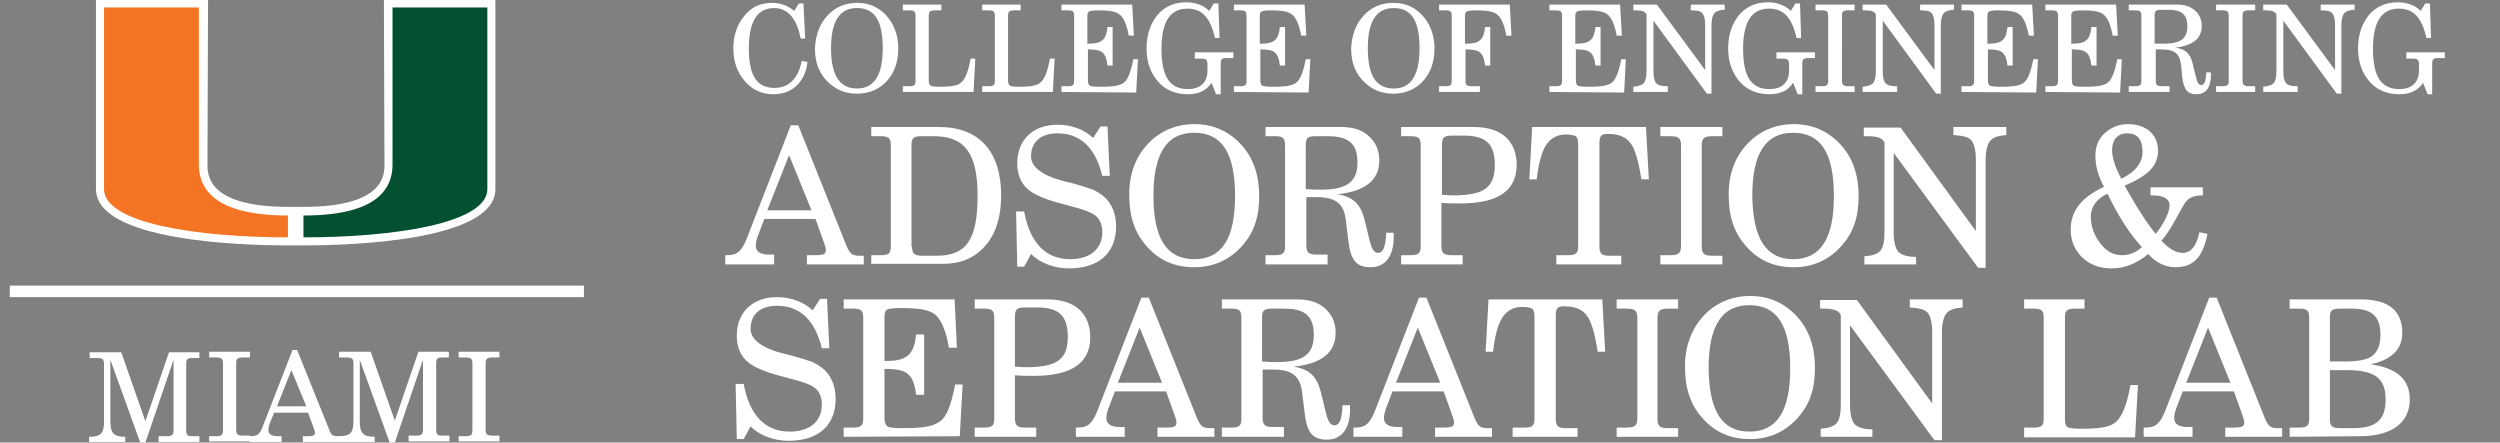 <?xml version="1.0" encoding="utf-8"?>
<!-- Generator: Adobe Illustrator 28.3.0, SVG Export Plug-In . SVG Version: 6.00 Build 0)  -->
<svg version="1.1" id="Layer_1" xmlns="http://www.w3.org/2000/svg" xmlns:xlink="http://www.w3.org/1999/xlink" x="0px" y="0px"
	 viewBox="0 0 435 77" style="enable-background:new 0 0 435 77;" xml:space="preserve">
<rect x="0" y="0" width="435" height="77" fill="#808080" stroke="none"/>
<style type="text/css">
	.st0{fill:#FFFFFF;}
	.st1{fill:#035131;}
	.st2{fill:#F47423;}
	.st3{fill:none;stroke:#FFFFFF;stroke-width:2;}
</style>
<path class="st0" d="M66.8-0.1l0.1,28.7c0,1.8,0,7.4-14.1,7.4h-1.3h-1.3c-14.1,0-14.1-5.6-14.1-7.4l0.1-28.7H16.7v33
	c0,9.1,25.6,9.8,33.4,9.8h1.2h0.3h1.2c7.8,0,33.4-0.7,33.4-9.8v-33C86.2-0.1,66.8-0.1,66.8-0.1z"/>
<path class="st1" d="M68.3,28.6V1.3h16.5c0,0,0,30.5,0,31.6c0,6-16.4,8.4-32,8.4c0-0.8,0-2.6,0-3.8C60.6,37.5,68.3,35.8,68.3,28.6"
	/>
<path class="st2" d="M34.6,28.6V1.3H18.1c0,0,0,30.5,0,31.6c0,6,16.4,8.4,32,8.4c0-0.8,0-2.6,0-3.8C42.4,37.5,34.6,35.8,34.6,28.6"
	/>
<line class="st3" x1="1.7" y1="50.7" x2="101.6" y2="50.7"/>
<path class="st0" d="M19.2,73.2c0,2.1,0.5,2.8,2.6,2.8v0.9h-6.3V76c2.2,0,2.6-0.7,2.6-2.8v-9.9c0-0.8-0.3-1-1.2-1h-1.3v-1h5.5
	l4.2,12l4.1-12h5.3v1h-1.2c-0.9,0-1.1,0.2-1.1,1v11.6c0,0.9,0.3,1,1.1,1h1.2v1h-7.1v-1H29c0.9,0,1.2-0.2,1.2-1V62.6L25.3,77h-0.9
	l-5.2-14.4V73.2z"/>
<path class="st0" d="M36.4,75.9h1.2c0.9,0,1.2-0.2,1.2-1V63.2c0-0.8-0.3-1-1.2-1h-1.2v-1h7.1v1h-1.2c-0.9,0-1.2,0.2-1.2,1v11.6
	c0,0.8,0.3,1,1.2,1h1.2v1h-7.1V75.9z"/>
<path class="st0" d="M50.7,64.4l-2.5,6.3h5.1L50.7,64.4z M51.7,60.9l5.6,13.9c0.3,0.9,0.6,1.1,1.5,1.1c0.1,0,0.3,0,0.4,0v1h-6.5v-1
	h0.8c0.9,0,1.3-0.1,1.3-0.6c0-0.2-0.1-0.4-0.2-0.8l-1-2.7h-5.9L47,73.5c-0.2,0.5-0.3,1-0.3,1.3c0,0.7,0.5,1.1,1.6,1.1H49v1h-5.6v-1
	h0.2c1.3,0,1.7-0.5,2.2-1.9l5.1-13.1H51.7z"/>
<path class="st0" d="M62.6,73.2c0,2.1,0.5,2.8,2.6,2.8v0.9h-6.3v-1c2.2,0,2.6-0.7,2.6-2.8v-9.9c0-0.8-0.3-1-1.2-1H59v-1h5.5l4.2,12
	l4.1-12h5.3v1H77c-0.9,0-1.1,0.2-1.1,1v11.6c0,0.9,0.3,1,1.1,1h1.2v1h-7.1v-1h1.3c0.9,0,1.2-0.2,1.2-1V62.6L68.7,77h-0.9l-5.2-14.4
	C62.6,62.6,62.6,73.2,62.6,73.2z"/>
<path class="st0" d="M79.8,75.9H81c0.9,0,1.2-0.2,1.2-1V63.2c0-0.8-0.3-1-1.2-1h-1.2v-1h7.1v1h-1.2c-0.9,0-1.2,0.2-1.2,1v11.6
	c0,0.8,0.3,1,1.2,1h1.2v1h-7.1V75.9z"/>
<g>
	<path class="st0" d="M140.5,10.8c-0.4,3.5-2.7,5.6-5.9,5.6c-1.6,0-3-0.5-4.1-1.4c-1.9-1.6-2.9-3.8-2.9-6.6c0-2.1,0.6-4,1.8-5.5
		c1.3-1.7,2.9-2.4,5-2.4c1.4,0,2.7,0.5,3.8,1.4l0.8-1.3h0.8l0.3,6.1h-0.8c-0.6-3.4-2.2-5.3-4.6-5.3c-2.9,0-4.4,2.3-4.4,7
		c0,4.8,1.4,6.9,4.5,6.9c2.4,0,4.1-1.6,4.7-4.7L140.5,10.8z"/>
	<path class="st0" d="M143.9,2.8c1.3-1.5,3.1-2.3,5.2-2.3c2.1,0,3.8,0.7,5.2,2.3c1.3,1.5,2,3.4,2,5.6c0,2.3-0.6,4-1.8,5.5
		c-1.4,1.6-3.2,2.4-5.4,2.4s-3.9-0.8-5.4-2.4c-1.3-1.5-1.9-3.2-1.9-5.5C141.9,6.2,142.6,4.2,143.9,2.8z M149.1,15.4
		c3,0,4.5-2.3,4.5-7c0-4.8-1.4-7-4.5-7c-3,0-4.5,2.3-4.5,7S146.1,15.4,149.1,15.4z"/>
	<path class="st0" d="M157.1,16v-1h1.1c0.9,0,1.1-0.2,1.1-1V2.8c0-0.8-0.2-1-1.1-1h-1.1v-1h6.7v1h-1.1c-0.9,0-1.1,0.2-1.1,1V14
		c0,0.4,0.1,0.7,0.3,0.9c0.2,0.1,0.7,0.2,1.5,0.2c2.2,0,3.3-0.2,3.9-0.8c0.7-0.6,1.2-2,1.6-4.1h0.8l-0.3,5.8
		C169.4,16,157.1,16,157.1,16z"/>
	<path class="st0" d="M170.9,16v-1h1.1c0.9,0,1.1-0.2,1.1-1V2.8c0-0.8-0.2-1-1.1-1h-1.1v-1h6.7v1h-1.1c-0.9,0-1.1,0.2-1.1,1V14
		c0,0.4,0.1,0.7,0.3,0.9c0.2,0.1,0.7,0.2,1.5,0.2c2.2,0,3.3-0.2,3.9-0.8c0.7-0.6,1.2-2,1.6-4.1h0.8l-0.3,5.8
		C183.2,16,170.9,16,170.9,16z"/>
	<path class="st0" d="M184.7,16v-1h1.1c0.9,0,1.1-0.2,1.1-1V2.8c0-0.8-0.2-1-1.1-1h-1.1v-1H197l0.3,5.4h-0.9c-0.3-1.7-0.8-3-1.5-3.6
		s-1.7-0.8-3.9-0.8c-0.8,0-1.3,0.1-1.5,0.2c-0.2,0.1-0.3,0.4-0.3,0.8v4.8h0.3c2.2,0,3-0.7,3.2-2.9h0.9v6.7h-0.9
		c-0.1-1.1-0.4-1.8-0.8-2.2c-0.4-0.4-1.2-0.6-2.3-0.6h-0.3V14c0,0.4,0.1,0.7,0.3,0.9c0.2,0.1,0.8,0.2,1.7,0.2c2,0,3.1-0.1,3.9-0.5
		c0.9-0.4,1.5-1.7,2-4.3h0.8l-0.3,5.8L184.7,16L184.7,16z"/>
	<path class="st0" d="M207.9,10.1v-1h6.7v1h-1.1c-0.9,0-1.1,0.2-1.1,1v5.3h-0.8l-0.8-2c-0.8,1.3-2.2,2-4.1,2c-2.1,0-3.9-0.7-5.2-2.2
		s-2-3.4-2-5.8s0.7-4.3,1.9-5.8c1.3-1.5,3-2.2,5-2.2c1.6,0,3,0.5,4,1.5l0.8-1.3h0.8l0.2,6h-0.8c-0.8-3.5-2.2-5.1-4.8-5.1
		c-3,0-4.5,2.3-4.5,7c0,4.8,1.4,7,4.6,7c2.2,0,3.4-1.2,3.4-3.2v-1c0-0.9-0.2-1.1-1.1-1.1h-1.1V10.1z"/>
	<path class="st0" d="M214.7,16v-1h1.1c0.9,0,1.1-0.2,1.1-1V2.8c0-0.8-0.2-1-1.1-1h-1.1v-1H227l0.3,5.4h-0.9c-0.3-1.7-0.8-3-1.5-3.6
		s-1.7-0.8-3.9-0.8c-0.8,0-1.3,0.1-1.5,0.2c-0.2,0.1-0.3,0.4-0.3,0.8v4.8h0.3c2.2,0,3-0.7,3.2-2.9h0.9v6.7h-0.9
		c-0.1-1.1-0.4-1.8-0.8-2.2c-0.4-0.4-1.2-0.6-2.3-0.6h-0.3V14c0,0.4,0.1,0.7,0.3,0.9c0.2,0.1,0.8,0.2,1.7,0.2c2,0,3.1-0.1,3.9-0.5
		c0.9-0.4,1.5-1.7,2-4.3h0.8l-0.3,5.8L214.7,16L214.7,16z"/>
	<path class="st0" d="M237.2,2.8c1.3-1.5,3.1-2.3,5.2-2.3c2.1,0,3.8,0.7,5.2,2.3c1.3,1.5,2,3.4,2,5.6c0,2.3-0.6,4-1.8,5.5
		c-1.4,1.6-3.2,2.4-5.4,2.4s-3.9-0.8-5.4-2.4c-1.3-1.5-1.9-3.2-1.9-5.5C235.2,6.2,235.9,4.2,237.2,2.8z M242.5,15.4
		c3,0,4.5-2.3,4.5-7c0-4.8-1.4-7-4.5-7c-3,0-4.5,2.3-4.5,7S239.4,15.4,242.5,15.4z"/>
	<path class="st0" d="M250.4,16v-1h1.1c0.9,0,1.1-0.2,1.1-1V2.8c0-0.8-0.2-1-1.1-1h-1.1v-1h12.3l0.3,5.4h-0.9
		c-0.3-1.7-0.8-3-1.5-3.6s-1.7-0.8-3.9-0.8c-0.8,0-1.3,0.1-1.5,0.2c-0.2,0.1-0.3,0.4-0.3,0.8v4.8h0.3c2.2,0,3-0.7,3.2-2.9h0.9v6.7
		h-0.9c-0.1-1.1-0.4-1.8-0.8-2.2s-1.2-0.6-2.3-0.6H255V14c0,0.8,0.2,1,1.1,1h1.4v1H250.4z"/>
	<path class="st0" d="M269.6,16v-1h1.1c0.9,0,1.1-0.2,1.1-1V2.8c0-0.8-0.2-1-1.1-1h-1.1v-1h12.3l0.3,5.4h-0.9
		c-0.3-1.7-0.8-3-1.5-3.6s-1.7-0.8-3.9-0.8c-0.8,0-1.3,0.1-1.5,0.2c-0.2,0.1-0.3,0.4-0.3,0.8v4.8h0.3c2.2,0,3-0.7,3.2-2.9h0.9v6.7
		h-0.9c-0.1-1.1-0.4-1.8-0.8-2.2s-1.2-0.6-2.3-0.6h-0.3V14c0,0.4,0.1,0.7,0.3,0.9c0.2,0.1,0.8,0.2,1.7,0.2c2,0,3.1-0.1,3.9-0.5
		c0.9-0.4,1.5-1.7,2-4.3h0.8l-0.3,5.8L269.6,16L269.6,16z"/>
	<path class="st0" d="M284.2,16v-0.9c0.9-0.1,1.5-0.3,1.8-0.6c0.3-0.4,0.5-1,0.5-2.1V2.5c-0.3-0.5-0.7-0.7-1.9-0.7h-0.4v-1h4.1
		l8.4,11.4V4.4c0-1.1-0.2-1.8-0.5-2.1c-0.3-0.4-1-0.5-2-0.5v-1h5.9v0.9c-0.9,0-1.5,0.3-1.8,0.6c-0.3,0.4-0.5,1-0.5,2.1v11.9H297
		l-9.3-12.7v8.8c0,1.1,0.2,1.8,0.5,2.1c0.4,0.4,1,0.5,2,0.5v1H284.2z"/>
	<path class="st0" d="M309.1,10.1v-1h6.7v1h-1.1c-0.9,0-1.1,0.2-1.1,1v5.3h-0.8l-0.8-2c-0.8,1.3-2.2,2-4.1,2c-2.1,0-3.9-0.7-5.2-2.2
		c-1.3-1.5-2-3.4-2-5.8s0.7-4.3,1.9-5.8c1.3-1.5,3-2.2,5-2.2c1.6,0,3,0.5,4,1.5l0.8-1.3h0.8l0.2,6h-0.8c-0.8-3.5-2.2-5.1-4.8-5.1
		c-3,0-4.5,2.3-4.5,7c0,4.8,1.4,7,4.6,7c2.2,0,3.4-1.2,3.4-3.2v-1c0-0.9-0.2-1.1-1.1-1.1h-1.1V10.1z"/>
	<path class="st0" d="M315.9,16v-1h1.1c0.9,0,1.1-0.2,1.1-1V2.8c0-0.8-0.2-1-1.1-1h-1.1v-1h6.8v1h-1.1c-0.9,0-1.1,0.2-1.1,1V14
		c0,0.8,0.3,1,1.1,1h1.1v1H315.9z"/>
	<path class="st0" d="M324.1,16v-0.9c0.9-0.1,1.5-0.3,1.8-0.6c0.3-0.4,0.5-1,0.5-2.1V2.5c-0.3-0.5-0.7-0.7-1.9-0.7h-0.4v-1h4.1
		l8.4,11.4V4.4c0-1.1-0.2-1.8-0.5-2.1c-0.3-0.4-1-0.5-2-0.5v-1h5.9v0.9c-0.9,0-1.5,0.3-1.8,0.6c-0.3,0.4-0.5,1-0.5,2.1v11.9h-0.8
		l-9.3-12.7v8.8c0,1.1,0.2,1.8,0.5,2.1c0.4,0.4,1,0.5,2,0.5v1H324.1z"/>
	<path class="st0" d="M341.3,16v-1h1.1c0.9,0,1.1-0.2,1.1-1V2.8c0-0.8-0.2-1-1.1-1h-1.1v-1h12.3l0.3,5.4H353c-0.3-1.7-0.8-3-1.5-3.6
		s-1.7-0.8-3.9-0.8c-0.8,0-1.3,0.1-1.5,0.2c-0.2,0.1-0.3,0.4-0.3,0.8v4.8h0.3c2.2,0,3-0.7,3.2-2.9h0.9v6.7h-0.9
		c-0.1-1.1-0.4-1.8-0.8-2.2s-1.2-0.6-2.3-0.6h-0.3V14c0,0.4,0.1,0.7,0.3,0.9c0.2,0.1,0.8,0.2,1.7,0.2c2,0,3.1-0.1,3.9-0.5
		c0.9-0.4,1.5-1.7,2-4.3h0.8l-0.3,5.8L341.3,16L341.3,16z"/>
	<path class="st0" d="M355.9,16v-1h1.1c0.9,0,1.1-0.2,1.1-1V2.8c0-0.8-0.2-1-1.1-1h-1.1v-1h12.3l0.3,5.4h-0.9
		c-0.3-1.7-0.8-3-1.5-3.6s-1.7-0.8-3.9-0.8c-0.8,0-1.3,0.1-1.5,0.2c-0.2,0.1-0.3,0.4-0.3,0.8v4.8h0.3c2.2,0,3-0.7,3.2-2.9h0.9v6.7
		h-0.9c-0.1-1.1-0.4-1.8-0.8-2.2s-1.2-0.6-2.3-0.6h-0.3V14c0,0.4,0.1,0.7,0.3,0.9c0.2,0.1,0.8,0.2,1.7,0.2c2,0,3.1-0.1,3.9-0.5
		c0.9-0.4,1.5-1.7,2-4.3h0.8l-0.3,5.8L355.9,16L355.9,16z"/>
	<path class="st0" d="M370.4,16v-1h1.1c0.9,0,1.1-0.2,1.1-1V2.8c0-0.8-0.2-1-1.1-1h-1.1v-1h8.4c1.3,0,2.3,0.3,3.1,1
		c0.8,0.7,1.2,1.6,1.2,2.7c0,2.2-1.5,3.4-4.6,3.8c1.7,0.2,2.6,1,3,2.7l0.6,2.4c0.2,1,0.5,1.4,0.9,1.4c0.6,0,0.8-0.7,0.9-2.2h0.8
		c0,0.1,0,0.4,0,0.5c0,2.1-0.9,3.3-2.5,3.3s-2.2-0.8-2.5-3l-0.2-2.1c-0.2-1.9-1.1-2.7-3.3-2.7h-1.1V14c0,0.8,0.2,1,1.1,1h1.3v1
		H370.4z M374.9,7.6h1c0.2,0,0.3,0,0.7,0c2.8,0,4-0.9,4-3s-1-2.9-3.3-2.9H376c-0.8,0-1.1,0.2-1.1,0.9V7.6z"/>
	<path class="st0" d="M385.6,16v-1h1.1c0.9,0,1.1-0.2,1.1-1V2.8c0-0.8-0.2-1-1.1-1h-1.1v-1h6.8v1h-1.1c-0.9,0-1.1,0.2-1.1,1V14
		c0,0.8,0.3,1,1.1,1h1.1v1H385.6z"/>
	<path class="st0" d="M393.8,16v-0.9c0.9-0.1,1.5-0.3,1.8-0.6c0.3-0.4,0.5-1,0.5-2.1V2.5c-0.3-0.5-0.7-0.7-1.9-0.7h-0.4v-1h4.1
		l8.4,11.4V4.4c0-1.1-0.2-1.8-0.5-2.1c-0.3-0.4-1-0.5-2-0.5v-1h5.9v0.9c-0.9,0-1.5,0.3-1.8,0.6c-0.3,0.4-0.5,1-0.5,2.1v11.9h-0.8
		l-9.3-12.7v8.8c0,1.1,0.2,1.8,0.5,2.1c0.4,0.4,1,0.5,2,0.5v1H393.8z"/>
	<path class="st0" d="M418.7,10.1v-1h6.7v1h-1.1c-0.9,0-1.1,0.2-1.1,1v5.3h-0.8l-0.8-2c-0.8,1.3-2.2,2-4.1,2c-2.1,0-3.9-0.7-5.2-2.2
		c-1.3-1.5-2-3.4-2-5.8s0.7-4.3,1.9-5.8c1.3-1.5,3-2.2,5-2.2c1.6,0,3,0.5,4,1.5l0.8-1.3h0.8l0.2,6h-0.8c-0.8-3.5-2.2-5.1-4.8-5.1
		c-3,0-4.5,2.3-4.5,7c0,4.8,1.4,7,4.6,7c2.2,0,3.4-1.2,3.4-3.2v-1c0-0.9-0.2-1.1-1.1-1.1h-1.1V10.1z"/>
</g>
<g>
	<path class="st0" d="M129.4,76.4h-1.2l-0.2-9.6h1.4c1,5.4,3.7,8.3,8,8.3c3.5,0,5.6-1.8,5.6-4.7c0-1.4-0.5-2.5-1.5-3.1
		c-0.6-0.4-1.9-0.9-3.9-1.4l-1.5-0.4c-3.1-0.8-5.2-1.7-6.3-2.8c-1-1-1.6-2.4-1.6-4.3c0-4.1,2.8-6.7,7-6.7c2.4,0,4.6,0.8,6.2,2.3
		l1.3-2h1.2l0.4,8.6H143c-1.2-4.9-3.8-7.4-7.8-7.4c-2.9,0-4.6,1.5-4.6,4c0,1.9,2,3.4,6,4.4l0.9,0.2c1.8,0.5,3.1,0.9,3.9,1.2
		c0.8,0.4,1.4,0.8,2,1.3c1.3,1.2,2,3,2,5.1c0,4.6-3,7.3-8.2,7.3c-2.5,0-5-0.9-6.6-2.5L129.4,76.4z"/>
	<path class="st0" d="M146.8,76v-1.6h1.7c1.4,0,1.7-0.4,1.7-1.6V55.3c0-1.2-0.3-1.6-1.7-1.6h-1.7v-1.6h19.3l0.4,8.4h-1.4
		c-0.4-2.7-1.3-4.8-2.3-5.7c-1.1-0.9-2.7-1.2-6.1-1.2c-1.3,0-2.1,0.1-2.4,0.3c-0.3,0.2-0.4,0.7-0.4,1.3v7.6h0.5c3.4,0,4.7-1.2,5-4.6
		h1.4v10.5h-1.4c-0.2-1.7-0.6-2.9-1.3-3.5c-0.7-0.7-1.9-1-3.7-1h-0.5v8.6c0,0.7,0.2,1.1,0.5,1.4c0.3,0.2,1.2,0.3,2.6,0.3
		c3.1,0,4.9-0.2,6.1-0.9c1.5-0.7,2.3-2.7,3.1-6.7h1.3l-0.5,9L146.8,76L146.8,76z"/>
	<path class="st0" d="M169.6,76v-1.6h1.7c1.4,0,1.7-0.4,1.7-1.6V55.3c0-1.2-0.3-1.6-1.7-1.6h-1.7v-1.6h12.7c4.7,0,7.4,2.4,7.4,6.6
		c0,4.5-3.3,6.7-9.8,6.7c-1.1,0-2.1,0-3.3-0.1v7.5c0,1.2,0.4,1.6,1.7,1.6h2V76H169.6z M176.6,63.8c0.6,0,1.2,0.1,1.9,0.1
		c2.8,0,4.7-0.4,5.7-1.2c1.1-0.8,1.6-2.1,1.6-4.1c0-3.6-1.5-5.1-5.3-5.1h-2.2c-1.3,0-1.7,0.3-1.7,1.6V63.8z"/>
	<path class="st0" d="M198.6,51.8h1.3l8.4,21c0.6,1.4,1,1.7,2.3,1.7c0.1,0,0.5,0,0.7,0V76h-9.9v-1.6h1.3c1.7,0,2-0.2,2-0.9
		c0-0.3-0.1-0.7-0.3-1.2l-1.5-4.2H194l-1,2.6c-0.3,0.7-0.5,1.6-0.5,2c0,1.1,0.8,1.6,2.4,1.6h0.8V76h-8.5v-1.6h0.3
		c1.7,0,2.5-0.6,3.4-2.8L198.6,51.8z M202.2,66.6l-3.9-9.6l-3.8,9.6H202.2z"/>
	<path class="st0" d="M212.6,76v-1.6h1.7c1.4,0,1.7-0.4,1.7-1.6V55.3c0-1.2-0.3-1.6-1.7-1.6h-1.7v-1.6h13.2c2,0,3.6,0.5,4.8,1.6
		s1.8,2.5,1.8,4.2c0,3.4-2.4,5.4-7.3,5.9c2.7,0.4,4,1.7,4.7,4.3l0.9,3.7c0.4,1.6,0.8,2.2,1.5,2.2c0.9,0,1.3-1.1,1.4-3.5h1.3
		c0,0.2,0,0.6,0,0.8c0,3.3-1.5,5.2-4,5.2s-3.5-1.2-3.9-4.7l-0.4-3.3c-0.3-3-1.7-4.2-5.1-4.2h-1.8v8.4c0,1.2,0.4,1.6,1.7,1.6h2V76
		H212.6z M219.6,62.9l1.6,0.1c0.3,0,0.5,0,1.1,0c4.5,0,6.3-1.4,6.3-4.7s-1.5-4.6-5.2-4.6h-2.1c-1.3,0-1.7,0.3-1.7,1.5L219.6,62.9
		L219.6,62.9z"/>
	<path class="st0" d="M246.9,51.8h1.3l8.4,21c0.6,1.4,1,1.7,2.3,1.7c0.1,0,0.5,0,0.7,0V76h-9.9v-1.6h1.3c1.7,0,2-0.2,2-0.9
		c0-0.3-0.1-0.7-0.3-1.2l-1.5-4.2h-8.9l-1,2.6c-0.3,0.7-0.5,1.6-0.5,2c0,1.1,0.8,1.6,2.4,1.6h0.8V76h-8.5v-1.6h0.3
		c1.7,0,2.5-0.6,3.4-2.8L246.9,51.8z M250.6,66.6l-3.9-9.6l-3.8,9.6H250.6z"/>
	<path class="st0" d="M270.7,72.9c0,1.2,0.4,1.6,1.7,1.6h2.1V76h-11.3v-1.6h2.1c1.4,0,1.7-0.4,1.7-1.6V55.2c0-0.7-0.1-1.2-0.3-1.4
		c-0.2-0.2-0.8-0.4-1.8-0.4c-1.5,0-2.6,0.6-3.4,1.7c-0.8,1.2-1.4,3.2-1.7,6.1h-1.3l0.5-9.1h19.8l0.5,9.1H278
		c-0.5-3.2-1.1-5.3-1.9-6.3c-0.8-1.1-2.1-1.6-3.9-1.6c-1.2,0-1.5,0.3-1.5,1.7V72.9z"/>
	<path class="st0" d="M281.3,76v-1.6h1.8c1.4,0,1.8-0.4,1.8-1.6V55.3c0-1.2-0.4-1.6-1.8-1.6h-1.8v-1.6H292v1.6h-1.8
		c-1.4,0-1.8,0.4-1.8,1.6v17.6c0,1.2,0.4,1.6,1.8,1.6h1.8V76H281.3z"/>
	<path class="st0" d="M296.2,55.2c2.1-2.4,5-3.7,8.3-3.7s6,1.2,8.2,3.6c2.1,2.3,3.1,5.3,3.1,8.9c0,3.7-0.9,6.3-2.9,8.6
		c-2.2,2.5-5,3.8-8.4,3.8s-6.2-1.2-8.4-3.8c-2-2.3-2.9-5.1-2.9-8.6C293.1,60.6,294.2,57.5,296.2,55.2z M304.4,75.1
		c4.8,0,7.1-3.6,7.1-11c0-7.5-2.3-11-7.1-11c-4.8,0-7.1,3.6-7.1,11C297.4,71.5,299.6,75.1,304.4,75.1z"/>
	<path class="st0" d="M316.8,76v-1.4c1.4-0.1,2.3-0.4,2.8-1s0.7-1.7,0.7-3.3V54.8c-0.4-0.8-1.2-1.1-3-1.1h-0.6v-1.5h6.4l13.1,18
		V57.8c0-1.7-0.3-2.8-0.8-3.4c-0.5-0.6-1.6-0.8-3.1-0.9v-1.4h9.2v1.4c-1.4,0.1-2.3,0.4-2.8,1s-0.8,1.7-0.8,3.3v18.8h-1.3l-14.7-20
		v13.8c0,1.7,0.3,2.8,0.8,3.4c0.6,0.6,1.6,0.9,3.1,0.9V76H316.8z"/>
	<path class="st0" d="M352.2,76v-1.6h1.7c1.4,0,1.7-0.4,1.7-1.6V55.3c0-1.2-0.3-1.6-1.7-1.6h-1.7v-1.6h10.5v1.6H361
		c-1.4,0-1.7,0.4-1.7,1.6v17.6c0,0.7,0.1,1.1,0.4,1.4c0.3,0.2,1.1,0.3,2.4,0.3c3.4,0,5.1-0.3,6.1-1.2c1.1-1,1.9-3.1,2.5-6.4h1.3
		l-0.5,9.1h-19.3V76z"/>
	<path class="st0" d="M384.4,51.8h1.3l8.4,21c0.6,1.4,1,1.7,2.3,1.7c0.1,0,0.5,0,0.7,0V76h-9.9v-1.6h1.3c1.7,0,2-0.2,2-0.9
		c0-0.3-0.1-0.7-0.3-1.2l-1.5-4.2h-8.9l-1,2.6c-0.3,0.7-0.5,1.6-0.5,2c0,1.1,0.8,1.6,2.4,1.6h0.8V76H373v-1.6h0.3
		c1.7,0,2.5-0.6,3.4-2.8L384.4,51.8z M388.1,66.6l-3.9-9.6l-3.8,9.6H388.1z"/>
	<path class="st0" d="M398.4,76v-1.6h1.7c1.4,0,1.7-0.4,1.7-1.6V55.3c0-1.2-0.3-1.6-1.7-1.6h-1.7v-1.6h12.5c4.7,0,7.1,2,7.1,5.8
		c0,2.9-1.9,4.7-5.5,5.5c4.5,0.6,6.8,2.6,6.8,6.1c0,4.1-3.2,6.4-8.7,6.4L398.4,76L398.4,76z M405.4,62.9h2.6c2.3,0,3.9-0.3,4.8-1
		s1.4-1.9,1.4-3.6c0-3.3-1.5-4.6-5-4.6h-2.1c-1.3,0-1.7,0.3-1.7,1.5L405.4,62.9L405.4,62.9z M405.4,64.4v8.5c0,1.3,0.4,1.6,1.8,1.6
		h2.3c4,0,5.6-1.5,5.6-5c0-3.7-1.9-5.1-6.8-5.1H405.4z"/>
</g>
<g>
	<path class="st0" d="M137.6,21.8h1.3l8.4,21c0.6,1.4,1,1.7,2.3,1.7c0.1,0,0.5,0,0.7,0V46h-9.9v-1.6h1.3c1.7,0,2-0.2,2-0.9
		c0-0.3-0.1-0.7-0.3-1.2l-1.5-4.2H133l-1,2.6c-0.3,0.7-0.5,1.6-0.5,2c0,1.1,0.8,1.6,2.4,1.6h0.8V46h-8.5v-1.6h0.3
		c1.7,0,2.5-0.6,3.4-2.8L137.6,21.8z M141.2,36.6l-3.9-9.6l-3.8,9.6H141.2z"/>
	<path class="st0" d="M151.6,46v-1.6h1.7c1.4,0,1.7-0.3,1.7-1.6V25.3c0-1.2-0.3-1.6-1.7-1.6h-1.7v-1.6h11.8c7,0,10.8,4.3,10.8,11.9
		c0,3.7-0.9,6.6-2.7,8.7c-1.8,2.1-4.2,3.2-7.4,3.2H151.6z M158.7,42.9c0,1.2,0.4,1.6,1.7,1.6h2.7c2.5,0,4.4-0.8,5.4-2.4
		c1.1-1.6,1.6-4.2,1.6-8c0-7.4-2.2-10.4-7.6-10.4h-2.2c-1.4,0-1.7,0.4-1.7,1.6V42.9z"/>
	<path class="st0" d="M178.2,46.4H177l-0.2-9.6h1.4c1,5.4,3.7,8.3,8,8.3c3.5,0,5.6-1.8,5.6-4.7c0-1.4-0.5-2.5-1.5-3.1
		c-0.6-0.4-1.9-0.9-3.9-1.4l-1.5-0.4c-3.1-0.8-5.2-1.7-6.3-2.8c-1-1-1.6-2.4-1.6-4.3c0-4.1,2.8-6.7,7-6.7c2.4,0,4.6,0.8,6.2,2.3
		l1.3-2h1.2l0.4,8.6h-1.3c-1.2-4.9-3.8-7.4-7.8-7.4c-2.9,0-4.6,1.5-4.6,4c0,1.9,2,3.4,6,4.4l0.9,0.2c1.8,0.5,3.1,0.9,3.9,1.2
		c0.8,0.4,1.4,0.8,2,1.3c1.3,1.2,2,3,2,5.1c0,4.6-3,7.3-8.2,7.3c-2.5,0-5-0.9-6.6-2.5L178.2,46.4z"/>
	<path class="st0" d="M199.5,25.3c2.1-2.4,5-3.7,8.3-3.7c3.3,0,6,1.2,8.2,3.6c2.1,2.3,3.1,5.3,3.1,8.9c0,3.7-0.9,6.3-2.9,8.6
		c-2.2,2.5-5,3.8-8.4,3.8s-6.2-1.2-8.4-3.8c-2-2.3-2.9-5.1-2.9-8.6C196.4,30.6,197.5,27.5,199.5,25.3z M207.8,45.1
		c4.8,0,7.1-3.6,7.1-11c0-7.5-2.3-11-7.1-11c-4.8,0-7.1,3.6-7.1,11C200.7,41.5,203,45.1,207.8,45.1z"/>
	<path class="st0" d="M220.2,46v-1.6h1.7c1.4,0,1.7-0.4,1.7-1.6V25.3c0-1.2-0.3-1.6-1.7-1.6h-1.7v-1.6h13.2c2,0,3.6,0.5,4.8,1.6
		c1.2,1.1,1.8,2.5,1.8,4.2c0,3.4-2.4,5.4-7.3,5.9c2.7,0.4,4,1.7,4.7,4.3l0.9,3.7c0.4,1.6,0.8,2.2,1.5,2.2c0.9,0,1.3-1.1,1.4-3.5h1.3
		c0,0.2,0,0.6,0,0.8c0,3.3-1.5,5.2-4,5.2c-2.5,0-3.5-1.2-3.9-4.7l-0.4-3.3c-0.3-3-1.7-4.2-5.1-4.2h-1.8v8.4c0,1.2,0.4,1.6,1.7,1.6h2
		V46H220.2z M227.2,32.9l1.6,0.1c0.3,0,0.5,0,1.1,0c4.5,0,6.3-1.4,6.3-4.7c0-3.3-1.5-4.6-5.2-4.6h-2.1c-1.3,0-1.7,0.3-1.7,1.5V32.9z
		"/>
	<path class="st0" d="M243.8,46v-1.6h1.7c1.4,0,1.7-0.4,1.7-1.6V25.3c0-1.2-0.3-1.6-1.7-1.6h-1.7v-1.6h12.7c4.7,0,7.4,2.4,7.4,6.6
		c0,4.5-3.3,6.7-9.8,6.7c-1.1,0-2.1,0-3.3-0.1v7.5c0,1.2,0.4,1.6,1.7,1.6h2V46H243.8z M250.9,33.9c0.6,0,1.2,0.1,1.9,0.1
		c2.8,0,4.7-0.4,5.7-1.2c1.1-0.8,1.6-2.1,1.6-4.1c0-3.6-1.5-5.1-5.3-5.1h-2.2c-1.3,0-1.7,0.3-1.7,1.6V33.9z"/>
	<path class="st0" d="M278.3,42.9c0,1.2,0.4,1.6,1.7,1.6h2.1V46h-11.3v-1.6h2.1c1.4,0,1.7-0.4,1.7-1.6V25.2c0-0.7-0.1-1.2-0.3-1.4
		c-0.2-0.2-0.8-0.4-1.8-0.4c-1.5,0-2.6,0.6-3.4,1.7c-0.8,1.2-1.4,3.2-1.7,6.1h-1.3l0.5-9.1h19.8l0.5,9.1h-1.3
		c-0.5-3.2-1.1-5.3-1.9-6.3c-0.8-1.1-2.1-1.6-3.9-1.6c-1.2,0-1.5,0.3-1.5,1.7V42.9z"/>
	<path class="st0" d="M288.9,46v-1.6h1.8c1.4,0,1.8-0.4,1.8-1.6V25.3c0-1.2-0.4-1.6-1.8-1.6h-1.8v-1.6h10.8v1.6h-1.8
		c-1.4,0-1.8,0.4-1.8,1.6v17.6c0,1.2,0.4,1.6,1.8,1.6h1.8V46H288.9z"/>
	<path class="st0" d="M303.8,25.3c2.1-2.4,5-3.7,8.3-3.7c3.3,0,6,1.2,8.2,3.6c2.1,2.3,3.1,5.3,3.1,8.9c0,3.7-0.9,6.3-2.9,8.6
		c-2.2,2.5-5,3.8-8.4,3.8s-6.2-1.2-8.4-3.8c-2-2.3-2.9-5.1-2.9-8.6C300.7,30.6,301.8,27.5,303.8,25.3z M312,45.1
		c4.8,0,7.1-3.6,7.1-11c0-7.5-2.3-11-7.1-11c-4.8,0-7.1,3.6-7.1,11C305,41.5,307.3,45.1,312,45.1z"/>
	<path class="st0" d="M324.4,46v-1.4c1.4-0.1,2.3-0.4,2.8-1c0.5-0.6,0.7-1.7,0.7-3.3V24.8c-0.4-0.8-1.2-1.1-3-1.1h-0.6v-1.5h6.4
		l13.1,18V27.8c0-1.7-0.3-2.8-0.8-3.4c-0.5-0.6-1.6-0.8-3.1-0.9v-1.4h9.2v1.4c-1.4,0.1-2.3,0.4-2.8,1s-0.8,1.7-0.8,3.3v18.8h-1.3
		l-14.7-20v13.8c0,1.7,0.3,2.8,0.8,3.4c0.6,0.6,1.6,0.9,3.1,0.9V46H324.4z"/>
	<path class="st0" d="M384.1,40.7c-0.8,4.1-2.5,5.8-5.6,5.8c-1.7,0-3.4-0.8-4.7-2.3c-2.1,1.7-4.1,2.5-6.4,2.5c-2,0-3.7-0.6-5.1-1.9
		c-1.3-1.3-2-2.9-2-4.8c0-3.3,1.8-5.6,5.8-7.5c-1-1.8-1.5-3.6-1.5-5.4c0-1.6,0.5-2.9,1.6-3.9c1.1-1,2.4-1.6,4.1-1.6
		c3.1,0,5.2,1.8,5.2,4.6c0,2.6-1.6,4.3-5.8,6.1c0.1,0.2,0.3,0.6,0.6,1.1c2,3.5,3.6,5.9,4.8,7.3c1.5-1.9,2.4-3.8,2.4-5
		c0-1.1-1.1-1.7-2.9-1.7h-0.4v-1.4h9.1v1.4c-1.7,0-2.6,0.4-3.3,1.6l-1.3,2.3c-0.8,1.5-1.6,2.8-2.6,4c1.4,1.5,2.6,2.1,3.7,2.1
		c1.4,0,2.4-1.2,2.9-3.6L384.1,40.7z M366.7,33.7c-1.9,0.9-2.9,2.3-2.9,4c0,1.7,0.6,3.3,1.7,4.7c1.1,1.4,2.3,2,3.7,2
		c1.4,0,2.5-0.5,3.5-1.4C370.5,40.6,368.7,37.8,366.7,33.7z M372.8,26.5c0-2.3-0.9-3.3-2.7-3.3c-1.6,0-2.6,1.1-2.6,2.9
		c0,1.3,0.5,2.9,1.6,5C371.5,30,372.8,28.3,372.8,26.5z"/>
</g>
</svg>
